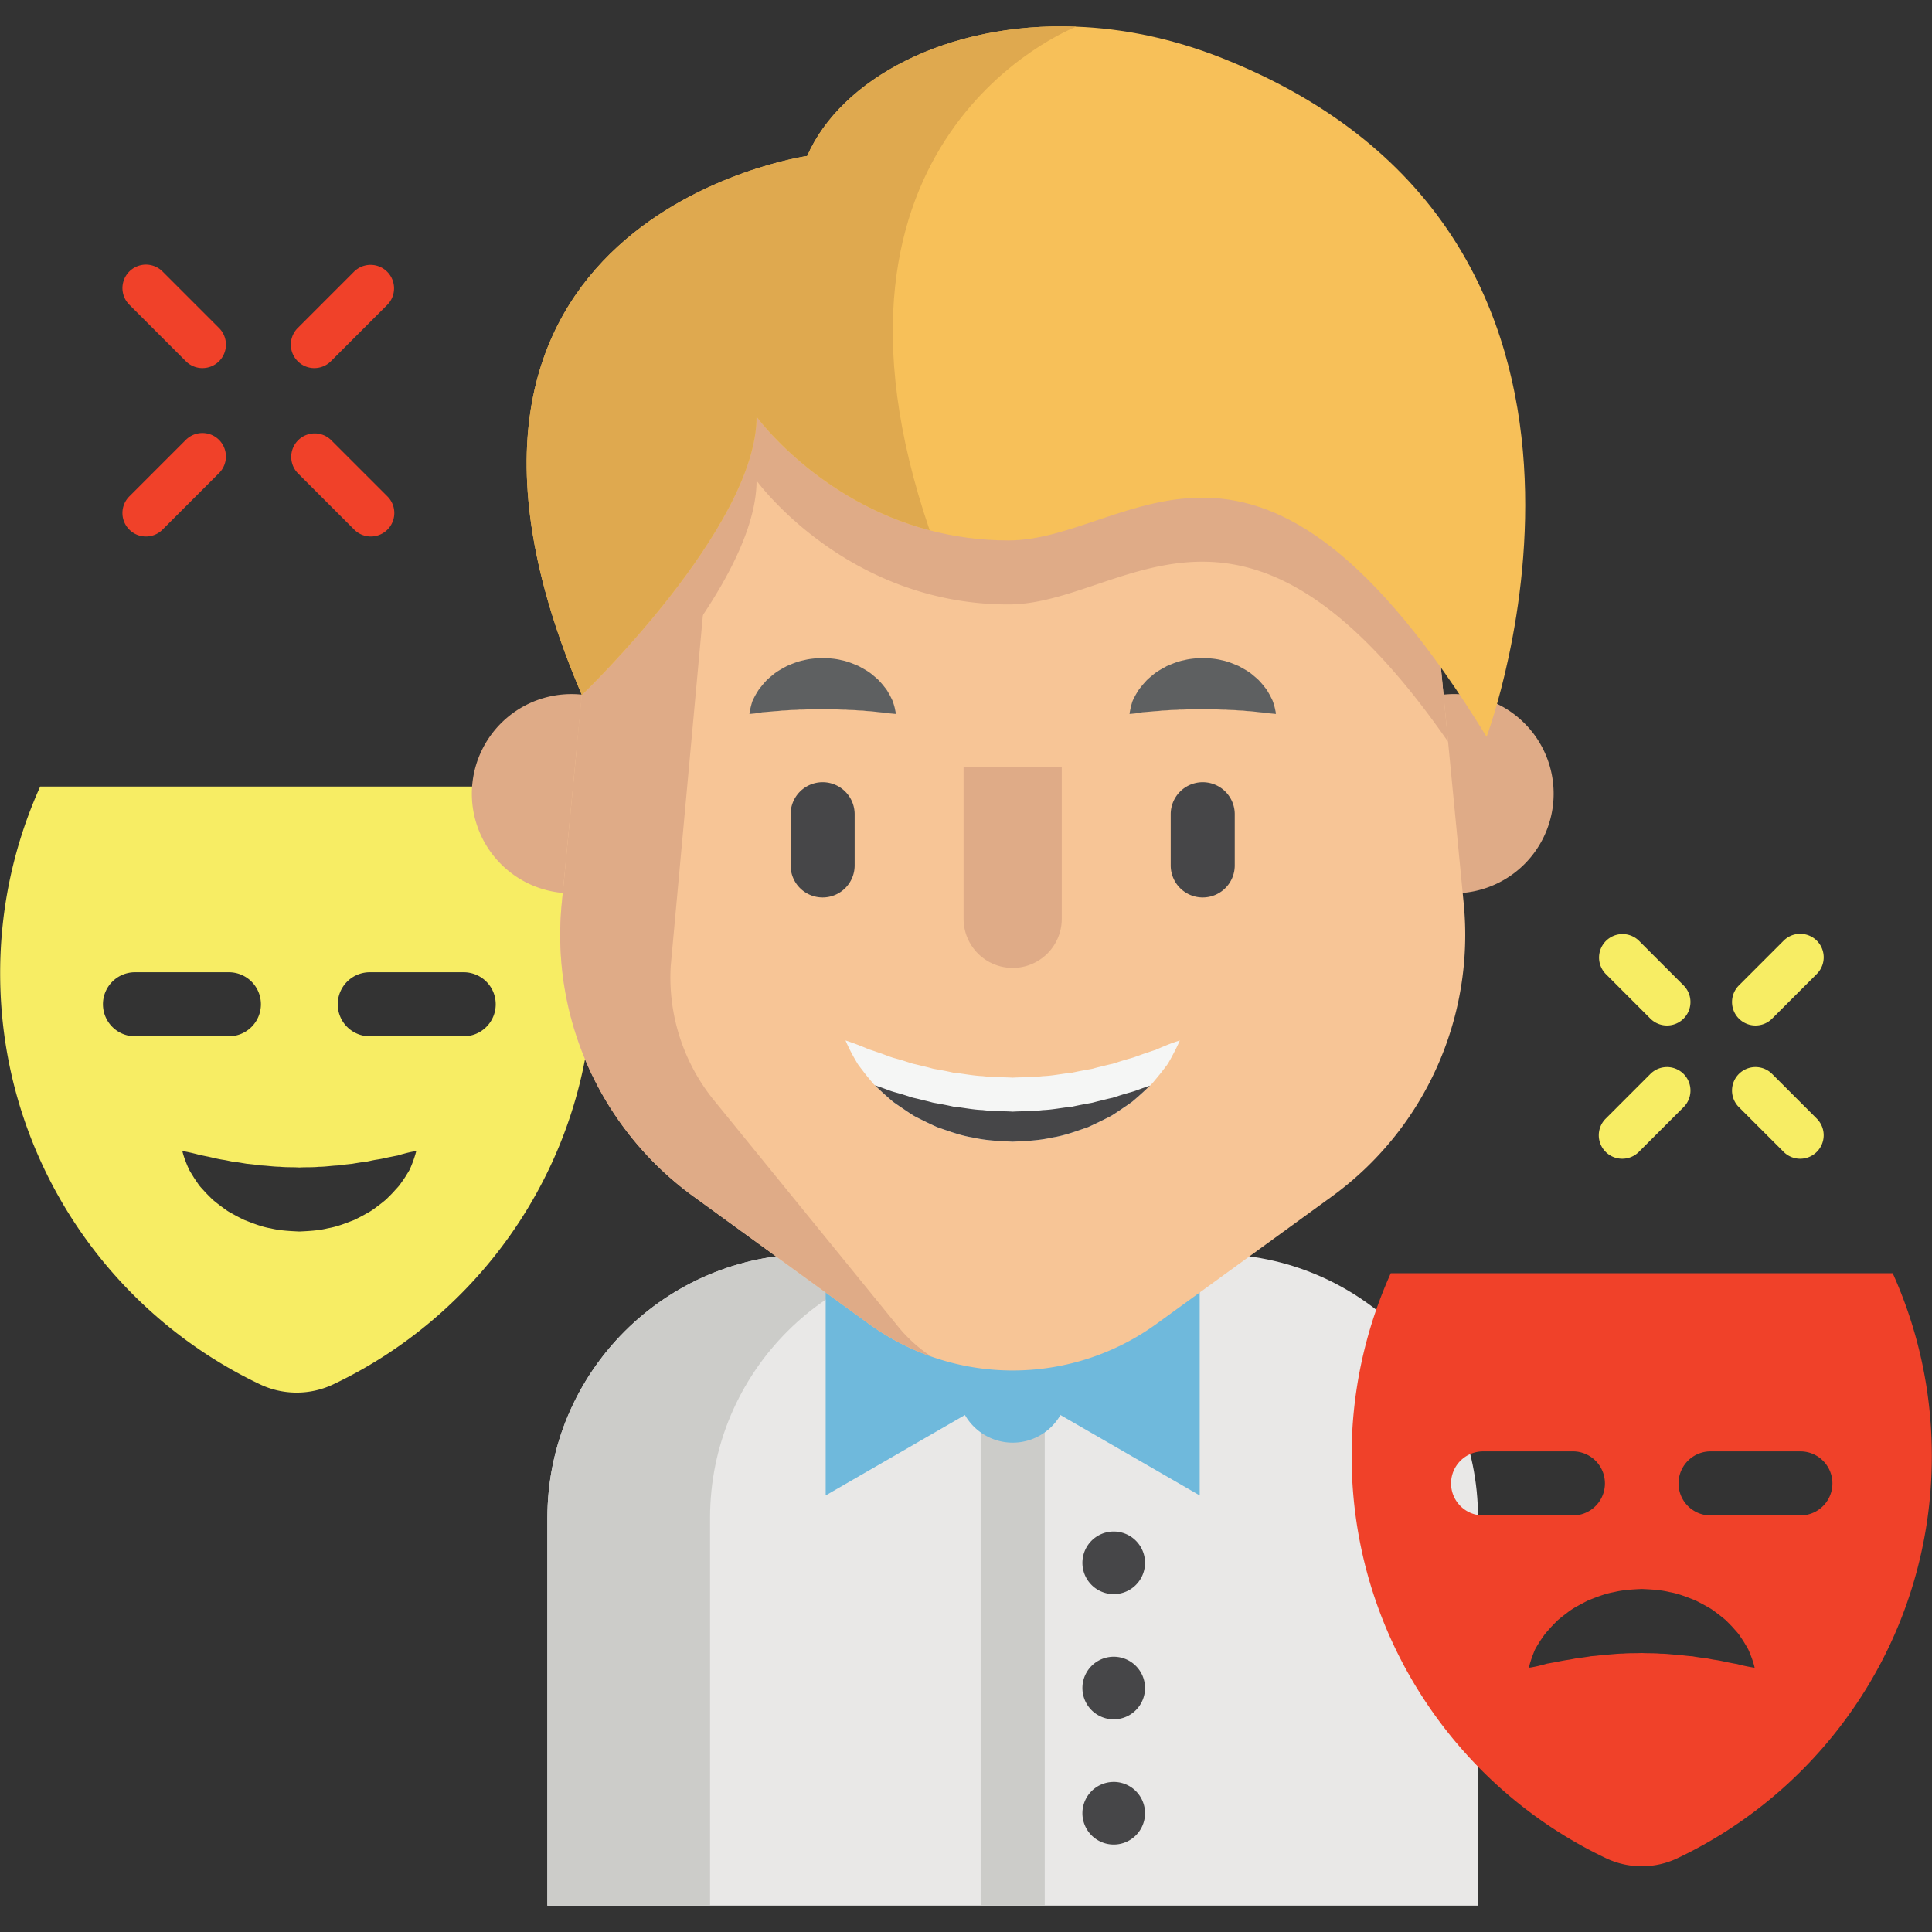 <svg xmlns="http://www.w3.org/2000/svg" width="168" height="168"><rect width="100%" height="100%" fill="#333333" stroke="none"/><path d="M105.566 109.047h-35.01c-12.68 0-22.958 10.278-22.958 22.958v33.7h80.927v-33.7c.001-12.68-10.279-22.958-22.959-22.958" fill="#e9e8e7"/><path d="M84.702 109.047H70.557c-12.68 0-22.959 10.278-22.959 22.958v33.7h14.145v-33.7c0-12.68 10.28-22.958 22.959-22.958m.575 0h5.569v56.66h-5.57v-56.66" fill="#ccccc9"/><path d="M104.322 111.259l-12.11 6.992a4.79 4.79 0 0 0-8.305 0l-12.109-6.992v18.777l12.11-6.99a4.79 4.79 0 0 0 8.305 0l12.109 6.99v-18.777" fill="#6fb9dc"/><path d="M96.845 154.95a2.722 2.722 0 1 1 0 5.445 2.722 2.722 0 0 1 0-5.444m0-21.776a2.722 2.722 0 1 1 0 5.444 2.722 2.722 0 0 1 0-5.444m0 10.888a2.722 2.722 0 1 1 0 5.444 2.722 2.722 0 0 1 0-5.444" fill="#464648"/><path d="M40.322 90.112h-8.168a2.783 2.783 0 0 1-2.784-2.784 2.784 2.784 0 0 1 2.784-2.785h8.168a2.786 2.786 0 0 1 2.784 2.785 2.786 2.786 0 0 1-2.784 2.784zm-4.47 11.044c-.06.163-.134.333-.215.527-.1.185-.227.378-.356.594-.134.219-.294.434-.464.675-.168.245-.372.43-.576.67-.204.225-.435.447-.676.685-.252.216-.523.424-.808.636a6.026 6.026 0 0 1-.918.597c-.326.185-.668.364-1.021.537-.724.279-1.485.591-2.301.728-.806.202-1.648.242-2.487.283-.843-.041-1.685-.079-2.492-.275-.816-.137-1.577-.453-2.301-.732-.352-.17-.695-.349-1.022-.534-.162-.092-.326-.174-.478-.279-.148-.107-.296-.21-.442-.319a17.14 17.14 0 0 1-.809-.634c-.237-.238-.468-.46-.676-.687-.2-.233-.412-.427-.568-.664-.159-.239-.315-.45-.441-.661-.13-.215-.256-.404-.352-.591a8.43 8.43 0 0 1-.239-.55c-.27-.667-.352-1.071-.352-1.071s.441.066 1.088.229c.167.037.337.09.523.135.201.033.401.081.62.121.426.093.876.216 1.381.287.248.04.493.1.75.148.263.029.527.066.79.112l.397.066c.134.019.275.026.412.044.275.027.547.064.818.108.568.015 1.117.111 1.689.115.56.06 1.132.027 1.704.064.568-.037 1.139 0 1.703-.06.572 0 1.121-.1 1.689-.115.272-.041.543-.078.821-.104.134-.018.275-.026.408-.045a8.23 8.23 0 0 1 .398-.067c.262-.044.526-.081.794-.11.252-.048.498-.108.746-.154.245-.04.501-.077.717-.125.219-.045.43-.1.641-.137.216-.042.412-.086.614-.119.196-.056.374-.116.545-.156a8.943 8.943 0 0 1 1.09-.237s-.095.416-.343 1.065zm-26.9-13.828a2.784 2.784 0 0 1 2.785-2.785h8.168a2.786 2.786 0 0 1 2.784 2.785 2.786 2.786 0 0 1-2.784 2.784h-8.168a2.783 2.783 0 0 1-2.784-2.784zM48.1 68.395H3.495A39.398 39.398 0 0 0 .014 84.632c0 15.773 9.236 29.39 22.59 35.743a7.43 7.43 0 0 0 6.385 0c13.356-6.352 22.588-19.97 22.588-35.743a39.395 39.395 0 0 0-3.478-16.237" fill="#f7ed64"/><path d="M49.297 77.67a8.659 8.659 0 0 1-8.267-8.653 8.66 8.66 0 0 1 9.93-8.568m75.857 17.221a8.662 8.662 0 1 0-1.664-17.22" fill="#dfab87"/><path d="M115.829 104.032l-15.239 11.07a21.314 21.314 0 0 1-25.057 0l-15.239-11.07A28.1 28.1 0 0 1 48.841 78.6l1.318-13.643 1.326-13.709c1.818-18.84 17.652-33.213 36.577-33.213a36.657 36.657 0 0 1 24.701 9.54 36.665 36.665 0 0 1 11.875 23.673l1.281 13.253 1.363 14.099a28.11 28.11 0 0 1-11.453 25.432" fill="#f7c596"/><path d="M58.325 83.988a16.967 16.967 0 0 0 3.945 11.917l15.927 19.571a12.69 12.69 0 0 0 2.796 2.488 21.222 21.222 0 0 1-5.462-2.863l-15.238-11.07a28.09 28.09 0 0 1-11.448-25.432l2.638-27.352c1.804-18.655 17.344-32.932 36.028-33.203-11.508.279-24.538 11.125-25.218 22.679l-3.968 43.265" fill="#dfab87"/><path d="M125.92 64.501c-17.927-25.801-28.08-11.94-38.23-11.94a26.77 26.77 0 0 1-6.85-.882c-9.758-2.57-15.053-9.883-15.053-9.883 0 9.652-15.19 24.204-15.19 24.204a83.29 83.29 0 0 1-.438-1.043l1.326-13.709c1.818-18.84 17.652-33.213 36.577-33.213a36.657 36.657 0 0 1 24.701 9.54 36.665 36.665 0 0 1 11.875 23.673l1.281 13.253" fill="#dfab87"/><path d="M129.267 64.07C109.221 31.402 98.455 46.994 87.69 46.994c-2.48 0-4.767-.334-6.85-.882-9.76-2.57-15.053-9.883-15.053-9.883 0 9.652-15.19 24.204-15.19 24.204-17.79-41.503 19.593-46.87 19.593-46.87C73.126 6.86 82.366 1.881 93.593 2.32c4.03.152 8.314 1.003 12.658 2.725 39.35 15.591 23.016 59.026 23.016 59.026" fill="#f7c059"/><path d="M80.84 46.11c-9.76-2.569-15.053-9.882-15.053-9.882 0 9.652-15.19 24.204-15.19 24.204-17.79-41.503 19.593-46.87 19.593-46.87C73.126 6.86 82.366 1.881 93.593 2.32c-.602.235-24.406 9.745-12.752 43.79" fill="#dfa94f"/><path d="M156.557 131.775h-7.886a2.785 2.785 0 0 1 0-5.568h7.886a2.784 2.784 0 0 1 0 5.568zm-5.046 13.041c-.16-.033-.326-.083-.508-.127-.193-.025-.39-.07-.601-.108-.416-.085-.855-.192-1.344-.256-.237-.037-.476-.092-.72-.137a10.43 10.43 0 0 1-.765-.096c-.13-.015-.256-.041-.383-.064-.13-.015-.263-.017-.393-.033a17.287 17.287 0 0 1-.791-.096c-.541-.011-1.07-.104-1.615-.1-.541-.056-1.088-.023-1.633-.06-.541.033-1.092 0-1.63.052-.549 0-1.077.089-1.618.1-.264.037-.524.07-.79.097-.131.015-.265.019-.394.033a4.763 4.763 0 0 1-.383.063 10.52 10.52 0 0 1-.765.097c-.248.044-.483.1-.724.138-.497.066-.91.162-1.317.237-.208.033-.402.077-.594.104-.193.052-.368.108-.534.144-.651.17-1.066.216-1.066.216s.088-.408.319-1.04c.06-.159.127-.33.204-.516.093-.185.212-.37.341-.583.127-.214.279-.426.443-.66.163-.241.356-.424.552-.657.197-.223.42-.439.65-.672.245-.208.505-.412.783-.62a5.72 5.72 0 0 1 .888-.587c.315-.178.646-.353.987-.524.701-.274 1.44-.578 2.23-.716.785-.193 1.602-.233 2.418-.274.817.037 1.637.078 2.42.27.79.135 1.53.443 2.232.714.341.17.672.345.987.522.16.094.316.175.464.275.145.104.289.205.426.312.275.208.539.412.78.62.235.235.454.453.654.672.193.235.393.42.545.653.153.231.301.439.424.647.123.208.241.393.337.579.086.193.164.37.223.538.253.65.327 1.047.327 1.047s-.431-.06-1.066-.204zm-25.332-15.825a2.784 2.784 0 0 1 2.784-2.784h7.886a2.785 2.785 0 0 1 0 5.568h-7.886a2.785 2.785 0 0 1-2.784-2.784zm38.403-18.276h-43.645a38.558 38.558 0 0 0-3.404 15.888c0 15.436 9.032 28.76 22.102 34.973a7.246 7.246 0 0 0 6.248 0c13.068-6.213 22.103-19.537 22.103-34.973 0-5.664-1.217-11.04-3.404-15.888M27.333 32.01a2.03 2.03 0 0 1-1.444-.6 2.04 2.04 0 0 1 0-2.886l4.913-4.915a2.042 2.042 0 0 1 2.887 2.888l-4.912 4.914a2.036 2.036 0 0 1-1.444.598M12.69 46.652a2.042 2.042 0 0 1-1.444-3.487l4.913-4.913a2.043 2.043 0 0 1 2.887 0 2.04 2.04 0 0 1 0 2.888l-4.913 4.913c-.398.399-.92.599-1.443.599m19.556 0c-.523 0-1.045-.2-1.444-.599l-4.913-4.913a2.042 2.042 0 0 1 2.886-2.888l4.914 4.913a2.042 2.042 0 0 1-1.443 3.487M17.603 32.01c-.522 0-1.045-.2-1.444-.6l-4.913-4.913a2.042 2.042 0 0 1 2.888-2.888l4.913 4.915a2.04 2.04 0 0 1-1.444 3.485" fill="#f04129"/><path d="M152.653 89.173a2.041 2.041 0 0 1-1.443-3.485l3.887-3.888a2.042 2.042 0 0 1 2.888 2.888l-3.888 3.888a2.04 2.04 0 0 1-1.444.597m-11.584 11.586a2.04 2.04 0 0 1-1.444-3.485l3.888-3.889a2.04 2.04 0 1 1 2.886 2.888l-3.888 3.887a2.036 2.036 0 0 1-1.442.599m15.471 0c-.522 0-1.045-.2-1.443-.599l-3.888-3.887a2.042 2.042 0 0 1 2.888-2.888l3.886 3.888a2.042 2.042 0 0 1-1.442 3.486m-11.586-11.586c-.521 0-1.044-.2-1.444-.597l-3.886-3.888a2.042 2.042 0 0 1 2.887-2.888l3.887 3.888a2.042 2.042 0 0 1-1.444 3.485" fill="#f7ed64"/><path d="M102.591 90.476s-.212.519-.657 1.34c-.108.21-.233.433-.375.675-.166.238-.36.48-.568.75-.208.271-.445.546-.697.85-.09.116-.187.212-.29.312a2.424 2.424 0 0 1-.12.112l-.445.416a29.13 29.13 0 0 1-.98.864c-.364.268-.753.52-1.154.794-.2.138-.408.271-.62.406-.211.125-.438.229-.668.345-.454.23-.924.452-1.411.675-1.003.341-2.045.742-3.159.909-1.098.256-2.246.297-3.389.353-1.144-.056-2.29-.093-3.39-.349-1.113-.167-2.157-.568-3.16-.91a34.839 34.839 0 0 1-1.413-.671c-.226-.115-.453-.219-.668-.346-.208-.137-.416-.266-.617-.404-.4-.274-.793-.532-1.157-.794a41.52 41.52 0 0 1-.98-.866l-.443-.418-.156-.146c-.088-.089-.173-.174-.248-.274-.241-.294-.476-.564-.68-.832-.2-.271-.397-.508-.56-.746-.148-.253-.285-.482-.401-.694-.464-.847-.658-1.351-.658-1.351s.55.167 1.396.508c.216.081.439.181.687.281.264.079.535.179.824.276.293.096.587.215.899.327.308.119.657.196 1.002.3.346.1.691.223 1.051.33.375.082.75.18 1.136.271.193.044.383.1.575.152.197.046.401.071.601.112.405.071.81.152 1.215.246.842.077 1.674.262 2.542.297.858.11 1.734.081 2.603.133.872-.052 1.748-.018 2.605-.13.87-.03 1.7-.219 2.543-.298.405-.089.81-.17 1.215-.241.2-.04.404-.067.601-.11.193-.057.387-.109.576-.153.385-.093.76-.193 1.135-.27.364-.108.709-.231 1.054-.331.342-.104.699-.187.995-.301.305-.104.59-.219.88-.308.287-.096.553-.194.817-.271.26-.11.49-.219.708-.304a14.312 14.312 0 0 1 1.404-.516" fill="#f5f6f5"/><path d="M100.003 94.403a2.424 2.424 0 0 1-.118.112l-.446.416a29.13 29.13 0 0 1-.98.864c-.364.268-.753.52-1.154.794-.2.138-.408.271-.62.406-.211.125-.438.229-.668.345-.454.23-.924.452-1.411.675-1.003.341-2.045.742-3.159.909-1.098.256-2.246.297-3.389.353-1.144-.056-2.29-.093-3.39-.349-1.113-.167-2.157-.568-3.16-.91a34.839 34.839 0 0 1-1.413-.671c-.226-.115-.453-.219-.668-.346-.208-.137-.416-.266-.617-.404-.4-.274-.793-.532-1.157-.794a41.52 41.52 0 0 1-.98-.866l-.443-.418-.156-.146.36.123c.293.096.587.212.899.323.308.122.657.2 1.002.304.346.1.691.22 1.051.33.375.079.75.179 1.136.272.193.044.383.096.575.148.197.044.401.071.601.111.405.07.81.156 1.215.245.842.082 1.674.268 2.542.298.858.114 1.734.081 2.603.137.872-.052 1.748-.019 2.605-.133.87-.031 1.7-.216 2.543-.294.405-.089.81-.174 1.215-.245.2-.041.404-.067.601-.112.193-.052.387-.104.576-.148.385-.092.76-.193 1.135-.27.364-.113.709-.235 1.054-.331.342-.104.699-.19.995-.3.305-.108.59-.22.88-.312.116-.038.23-.079.341-.116M71.533 78.04a2.784 2.784 0 0 1-2.784-2.784v-4.453a2.784 2.784 0 0 1 5.568 0v4.453a2.784 2.784 0 0 1-2.784 2.784" fill="#464648"/><path d="M98.22 62.079s.006-.074.031-.202c.028-.122.058-.316.12-.536a5.47 5.47 0 0 1 .106-.362c.053-.132.125-.266.202-.416.076-.151.172-.302.274-.47.101-.17.222-.3.346-.465.127-.157.27-.31.418-.476a8.55 8.55 0 0 1 .509-.443c.353-.312.787-.538 1.239-.789.466-.197.962-.41 1.493-.51.525-.137 1.077-.17 1.627-.195.549.025 1.101.054 1.628.19.53.099 1.026.314 1.494.51.451.25.886.476 1.24.788.18.148.351.294.508.444.15.164.291.318.418.476.122.165.25.3.342.464.095.162.184.309.259.457.072.148.144.279.197.41.048.138.092.263.123.38.07.227.1.423.128.546.024.127.028.199.028.199s-.076-.002-.207-.015c-.125-.016-.321-.024-.538-.056-.112-.01-.226-.032-.352-.05-.134-.005-.267-.023-.41-.035-.282-.03-.576-.074-.9-.086-.158-.01-.312-.033-.473-.048a7.586 7.586 0 0 1-.495-.022c-.32-.042-.668-.018-.99-.058-.34.012-.666-.029-1.002-.018-.332-.026-.666.001-.998-.023-.332.023-.667-.005-.999.019-.337-.012-.663.03-1.003.017-.324.04-.672.015-.992.057a7.586 7.586 0 0 1-.494.023c-.162.013-.315.037-.475.048-.33.017-.604.048-.879.072-.144.012-.278.021-.404.03-.133.025-.256.051-.37.067-.226.04-.422.05-.547.064-.13.014-.203.014-.203.014m-33.052 0s.007-.074.032-.202c.028-.122.058-.316.12-.536a5.47 5.47 0 0 1 .106-.362c.053-.132.125-.266.202-.416.076-.151.172-.302.274-.47.101-.17.222-.3.348-.465.125-.157.268-.31.416-.476a8.55 8.55 0 0 1 .509-.443c.355-.312.787-.538 1.239-.789.466-.197.962-.41 1.493-.51.525-.137 1.077-.17 1.627-.195.55.025 1.101.054 1.628.19.53.099 1.026.314 1.494.51.452.25.886.476 1.24.788.18.148.352.294.51.444.148.164.289.318.416.476.122.165.25.3.344.464.093.162.184.309.257.457.073.148.144.279.197.41.048.138.092.263.124.38.07.227.099.423.127.546.024.127.03.199.03.199s-.078-.002-.209-.015c-.125-.016-.321-.024-.538-.056-.112-.01-.226-.032-.352-.05-.134-.005-.266-.023-.41-.035-.281-.03-.576-.074-.898-.086-.16-.01-.314-.033-.475-.048a7.586 7.586 0 0 1-.495-.022c-.32-.042-.668-.018-.99-.058-.34.012-.666-.029-1.002-.018-.33-.026-.666.001-.998-.023-.332.023-.667-.005-.999.019-.337-.012-.663.03-1.003.017-.324.04-.672.015-.992.057a7.586 7.586 0 0 1-.494.023c-.162.013-.315.037-.475.048-.33.017-.603.048-.879.072-.144.012-.278.021-.404.03-.133.025-.254.051-.37.067-.226.04-.422.05-.547.064-.128.014-.203.014-.203.014" fill="#5e6061"/><path d="M104.585 78.04a2.784 2.784 0 0 1-2.784-2.784v-4.453a2.784 2.784 0 0 1 5.568 0v4.453a2.784 2.784 0 0 1-2.784 2.784" fill="#464648"/><path d="M92.327 66.719v13.178a4.268 4.268 0 1 1-8.537 0V66.72" fill="#dfab87"/></svg>